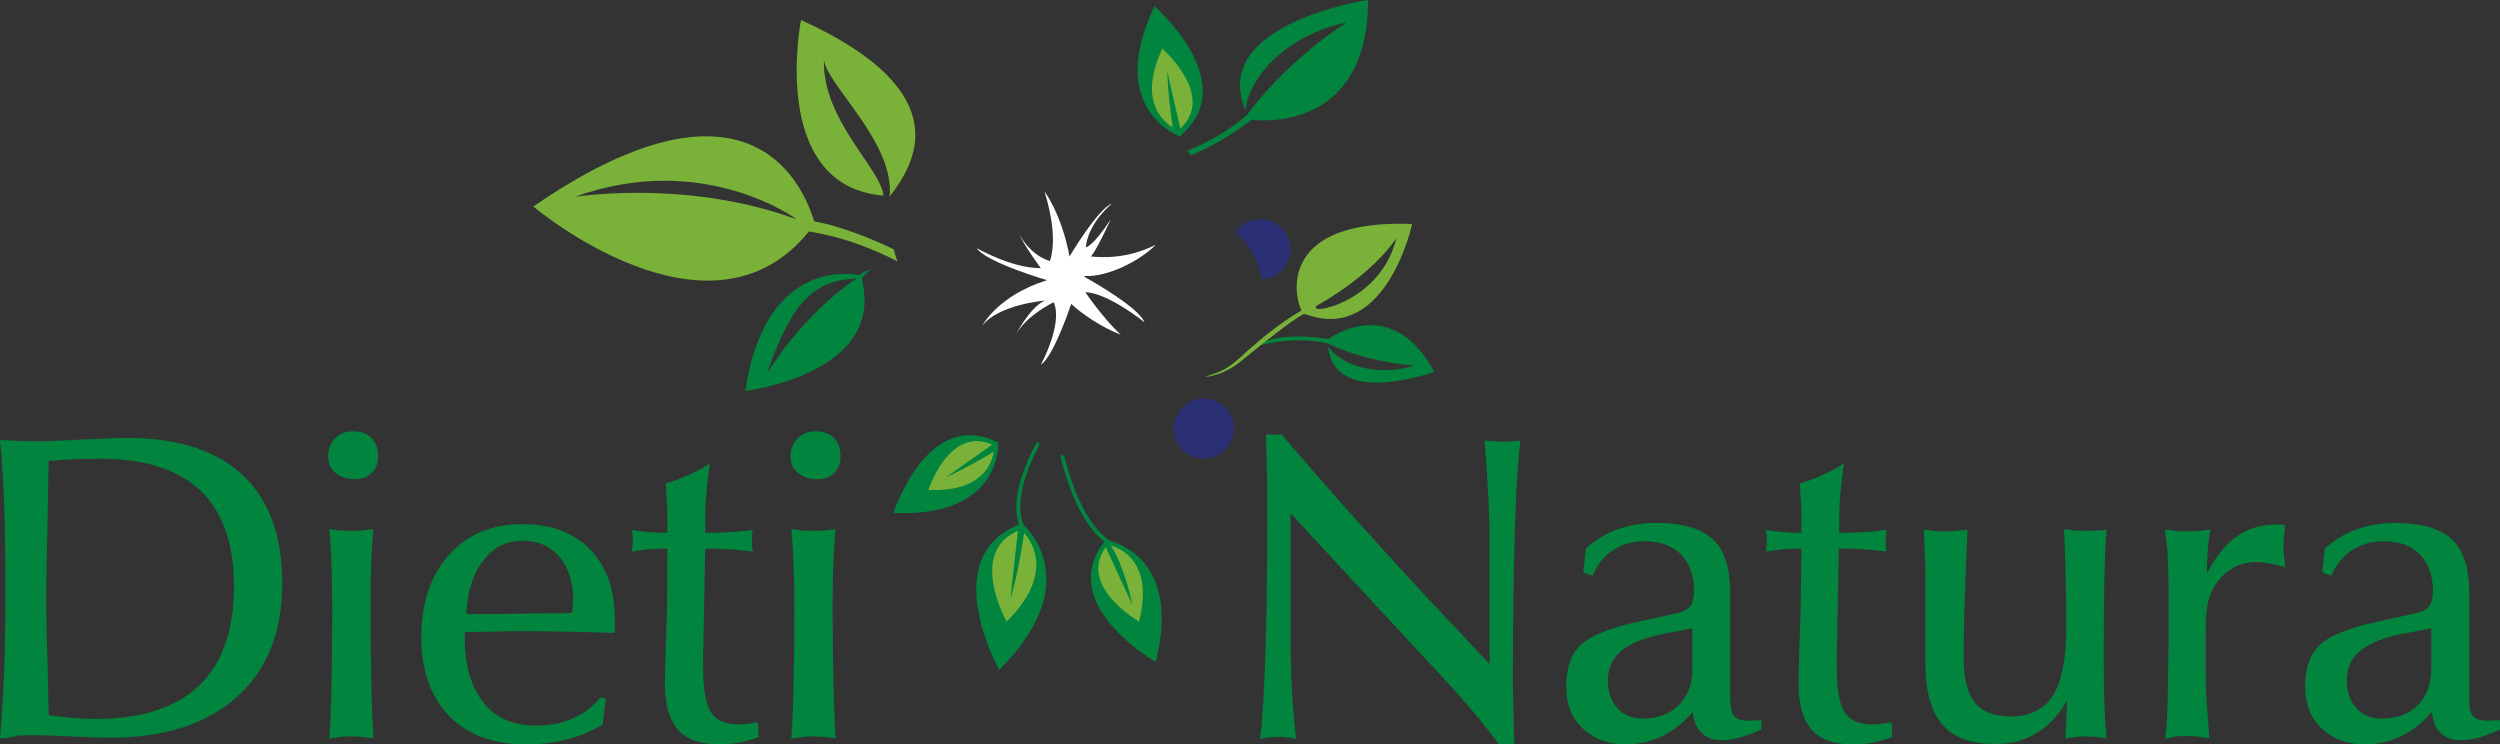 <svg viewBox="0 0 600.5 178.8" xmlns:xlink="http://www.w3.org/1999/xlink" id="Calque_1" xmlns="http://www.w3.org/2000/svg"><rect x="0" y="0" width="600.5" height="178.8" fill="#333333" stroke="none"/><style>.st0{fill:#00843E;} .st1{clip-path:url(#SVGID_2_);fill:url(#SVGID_3_);} .st2{fill:#79B139;} .st3{fill:#2A3073;} .st4{opacity:0.8;} .st5{clip-path:url(#SVGID_5_);fill:#841F80;} .st6{clip-path:url(#SVGID_7_);fill:#841F80;} .st7{fill:#FFFFFF;} .st8{opacity:0.3;} .st9{clip-path:url(#SVGID_9_);fill:#FFFFFF;}</style><path class="st0" d="M0 177.4c.4-5.1.8-10.6 1-16.6.2-5.9.3-12.3.3-19.2 0-7.7-.1-14.4-.3-20.2-.2-5.8-.5-11-1-15.7 1.5.1 2.9.1 4.3.2s2.7.1 4 .1c2.3 0 5.9-.1 10.8-.4 5-.2 8.8-.4 11.5-.4 12.1 0 21.4 3 27.7 8.9 6.3 5.9 9.5 14.6 9.5 26 0 11.7-3.6 20.8-10.9 27.3-7.2 6.5-17.4 9.8-30.4 9.8-2 0-5-.1-9.1-.3-4.1-.2-7.2-.3-9.3-.3-1.3 0-2.6 0-3.9.1-1.2.4-2.7.6-4.2.7m11.7-5.6c2.3.3 4.4.5 6.2.7 1.8.1 3.5.2 5 .2 11 0 19.3-2.7 24.9-8 5.6-5.3 8.4-13.3 8.4-24 0-10.1-2.7-17.7-8-22.8-5.4-5.1-13.3-7.7-23.8-7.7-2.1 0-4.2 0-6.3.1-2.1.1-4.2.2-6.4.4-.1 4-.2 9.1-.3 15.4-.2 9.1-.3 14.3-.3 15.5 0 2.7 0 6.2.1 10.6.2 4.6.3 11 .5 19.6m67.1-62.3c0-1.7.6-3.1 1.7-4.2s2.5-1.7 4.2-1.7c1.9 0 3.4.5 4.5 1.6s1.6 2.5 1.6 4.4c0 1.7-.5 3-1.5 4s-2.4 1.5-4.1 1.5c-1.9 0-3.4-.5-4.6-1.5-1.2-1-1.8-2.4-1.8-4.1m.3 67.9c.2-3 .4-6.9.5-11.9.1-4.9.2-11.1.2-18.5 0-4.8-.1-8.7-.2-11.7s-.3-5.7-.5-8.2c.8.1 1.6.2 2.5.3.9.1 1.8.1 2.8.1 1 0 1.9 0 2.8-.1.9-.1 1.7-.2 2.5-.3-.2 2.2-.4 4.6-.5 7.2-.1 2.6-.2 6.4-.2 11.4 0 7 .1 13.1.2 18.3.1 5.2.3 9.6.5 13.4-1-.2-1.9-.3-2.8-.4-.9-.1-1.7-.1-2.5-.1s-1.6 0-2.5.1c-.9.1-1.8.3-2.8.4m32.6-25.6l-.1 1c0 6.8 1.5 12.1 4.5 15.9 3 3.8 7.2 5.6 12.7 5.6 3.2 0 6.2-.6 8.9-1.8 2.7-1.2 4.8-2.8 6.5-5l1.4.4c-.2.7-.3 1.5-.4 2.4-.1.9-.3 2.1-.4 3.7-2.6 1.6-5.4 2.8-8.6 3.6-3.1.8-6.4 1.2-9.9 1.2-7.8 0-14-2.3-18.4-6.8-4.4-4.6-6.7-10.8-6.7-18.9 0-8.2 2.2-14.8 6.6-19.8 4.4-4.9 10.3-7.4 17.7-7.4 6.9 0 12.3 2 16.3 6.1 3.9 4.1 5.9 9.7 5.9 16.9v1.9c0 .4 0 .8-.1 1.2h-1c-9.8-.3-17-.4-21.6-.4-1.6 0-3.4 0-5.3.1-1.9 0-4.6.1-8 .1m.3-4.3h5.1c2.7 0 7.8-.1 15.3-.2 2.2 0 3.8 0 5-.1.1-.6.1-1.2.2-1.7 0-.5.1-1 .1-1.3 0-4.3-1.1-7.8-3.3-10.4-2.2-2.6-5.1-3.9-8.7-3.9-4 0-7.1 1.5-9.4 4.5-2.6 3.1-4 7.5-4.3 13.1m48.3-15.7h-1.5c-1.2 0-2.3.1-3.5.2-1.2.1-2.4.3-3.6.5.1-.3.1-.7.2-1.1 0-.4.1-.9.1-1.6 0-.7 0-1.3-.1-1.6 0-.3-.1-.6-.2-.9 1.4.2 2.8.4 4.2.5 1.4.1 2.9.2 4.4.2v-4c0-.9 0-2-.1-3.3-.1-1.4-.2-2.9-.3-4.6 1.9-.5 3.7-1.2 5.5-2 1.8-.8 3.5-1.7 5.1-2.8-.3 2.5-.6 4.8-.8 6.8-.2 2-.3 3.7-.3 5.1v4.8c2.3 0 4.3-.1 6.2-.2 1.9-.1 3.6-.3 5.2-.5-.1.7-.1 1.2-.2 1.6v1c0 .5 0 1.3.2 2.3 0 .2.1.3.1.3-1.6-.2-3.2-.4-4.8-.5-1.6-.1-3.2-.2-4.8-.2h-1.9l-.5 25.7v2.5c0 5.5.6 9.1 1.9 11.1 1.2 1.9 3.4 2.9 6.6 2.9.5 0 1.1 0 1.8-.1s1.7-.2 2.9-.4l.1 3.6c-1.6.5-3.2 1-4.8 1.3-1.6.3-3.1.4-4.7.4-4.5 0-7.8-1.2-9.9-3.6-2.1-2.4-3.1-6.1-3.1-11.2 0-1.4.1-4 .2-7.7s.2-6.6.3-8.7l.1-15.8zm29.6-22.3c0-1.7.6-3.1 1.7-4.2s2.5-1.7 4.2-1.7c1.9 0 3.4.5 4.5 1.6s1.6 2.5 1.6 4.4c0 1.7-.5 3-1.5 4s-2.4 1.5-4.1 1.5c-1.9 0-3.4-.5-4.6-1.5-1.3-1-1.8-2.4-1.8-4.1m.2 67.9c.2-3 .4-6.9.5-11.9.1-4.9.2-11.1.2-18.5 0-4.8-.1-8.7-.2-11.7s-.3-5.7-.5-8.2c.8.1 1.6.2 2.5.3.9.1 1.8.1 2.8.1 1 0 1.9 0 2.8-.1.9-.1 1.7-.2 2.5-.3-.2 2.2-.4 4.6-.5 7.2-.1 2.6-.2 6.4-.2 11.4 0 7 .1 13.1.2 18.3.1 5.2.3 9.6.5 13.4-1-.2-1.9-.3-2.8-.4-.9-.1-1.7-.1-2.5-.1s-1.6 0-2.5.1c-.9.1-1.8.3-2.8.4m112.6.1c.6-5 1-12.3 1.3-22 .3-9.6.4-21.3.4-35.2 0-2.4 0-4.9-.1-7.6-.1-2.7-.1-5.4-.2-8.3h3.8c7.9 9.3 16.1 18.6 24.4 27.7 8.3 9.2 16.9 18.3 25.5 27.4V131c0-3.5-.1-7.3-.3-11.6-.2-4.2-.5-8.8-.9-13.6.7.1 1.4.2 2.2.2.8.1 1.5.1 2.2.1.8 0 1.5 0 2.2-.1.7-.1 1.4-.1 2-.2-.5 3.8-1 10.6-1.3 20.5-.3 9.9-.5 22.1-.5 36.5 0 1.6 0 3.7.1 6.3.1 2.6.1 5.8.2 9.6l-3.6.1c-2.4-3.1-5-6.5-8.1-10-3-3.5-7-7.8-11.9-13L310 123.3v28.5c0 4.9.1 9.4.3 13.7.2 4.2.6 8.2 1 12-.8-.2-1.5-.3-2.3-.4-.7-.1-1.4-.1-2.1-.1-.6 0-1.3 0-2 .1-.6.1-1.4.3-2.2.4m103.9-6.5c-2.2 2.6-4.6 4.5-7.3 5.8-2.7 1.3-5.6 2-8.7 2-4.3 0-7.8-1.3-10.4-3.8-2.7-2.5-4-5.9-4-10 0-4.4 1.1-7.8 3.4-10s6.8-4.1 13.6-5.6l9.6-2.1c1.5-.3 2.6-.9 3.2-1.7.6-.8.9-2 .9-3.7 0-3.7-1.1-6.6-3.1-8.7-2.1-2.1-5-3.2-8.7-3.2-3 0-5.5.7-7.7 2.2-2.2 1.5-3.8 3.5-4.9 6.1l-2.2-.8.6-5.7c2.2-2 4.7-3.6 7.5-4.6 2.8-1 5.9-1.6 9.3-1.6 6.3 0 10.9 1.3 13.7 3.9 2.8 2.6 4.2 6.9 4.2 12.8v24.8c0 2.6.3 4.2.9 4.9.6.7 1.8 1.1 3.6 1.1h.4c.9-.1 1.8-.1 2.6-.1v2.2c-1.9.9-3.7 1.5-5.3 2-1.6.4-3 .6-4.2.6-2.1 0-3.7-.6-4.8-1.7-1.2-1-1.9-2.7-2.2-5.1m0-20.1l-6.3 1.2c-4.9.9-8.4 2.3-10.7 4.1-2.2 1.8-3.4 4.2-3.4 7.2 0 2.8.8 5 2.3 6.7 1.5 1.7 3.6 2.5 6.2 2.5 3.6 0 6.5-1.1 8.6-3.3 2.2-2.2 3.2-5.1 3.2-8.8v-9.6zm26.1-19.1h-1.5c-1.2 0-2.3.1-3.5.2-1.2.1-2.4.3-3.6.5.1-.3.1-.7.2-1.1 0-.4.1-.9.1-1.6 0-.7 0-1.3-.1-1.6 0-.3-.1-.6-.2-.9 1.4.2 2.8.4 4.2.5 1.4.1 2.9.2 4.4.2v-4c0-.9 0-2-.1-3.3-.1-1.4-.2-2.9-.3-4.6 1.9-.5 3.7-1.2 5.5-2 1.8-.8 3.5-1.7 5.1-2.8-.3 2.5-.6 4.8-.8 6.8-.2 2-.3 3.7-.3 5.1v4.8c2.3 0 4.3-.1 6.2-.2 1.9-.1 3.6-.3 5.2-.5-.1.7-.1 1.2-.2 1.6 0 .4-.1.7-.1 1 0 .5.1 1.3.2 2.3 0 .2.1.3.1.3-1.6-.2-3.2-.4-4.8-.5-1.6-.1-3.2-.2-4.8-.2h-1.9l-.5 25.7v2.5c0 5.5.6 9.1 1.9 11.1 1.2 1.9 3.4 2.9 6.6 2.9.5 0 1.1 0 1.8-.1s1.7-.2 2.9-.4l.1 3.6c-1.6.5-3.2 1-4.8 1.3-1.6.3-3.1.4-4.7.4-4.5 0-7.8-1.2-9.9-3.6-2.1-2.4-3.1-6.1-3.1-11.2 0-1.4.1-4 .2-7.7s.2-6.6.3-8.7l.2-15.8zm73.3-4.6c-.2 2.7-.4 6.3-.5 10.8-.1 4.5-.2 10.9-.2 19.4 0 5.7.1 9.9.2 12.6.1 2.7.3 5.2.5 7.4-.9-.2-1.8-.3-2.6-.4-.8-.1-1.6-.1-2.3-.1-.8 0-1.6 0-2.4.1-.8.1-1.7.2-2.6.4 0-.9.1-2.3.2-4.3s.2-3.6.2-4.7c-2.2 3.6-4.7 6.2-7.5 7.8-2.8 1.7-6 2.5-9.7 2.5-5.8 0-10-1.5-12.7-4.6-2.7-3.1-4.1-7.9-4.1-14.4v-14.9c0-4.3 0-7.8-.1-10.3-.1-2.5-.2-5-.3-7.3.8.1 1.7.2 2.5.3.9.1 1.8.1 2.8.1 1 0 1.9 0 2.8-.1.9-.1 1.7-.2 2.4-.3-.3 6.4-.5 12.3-.7 17.8-.2 5.5-.2 10-.2 13.4 0 4.7.9 8.2 2.7 10.4 1.8 2.2 4.7 3.3 8.6 3.3 4.6 0 8-1.7 10.1-5 2.1-3.3 3.2-8.7 3.2-16 0-3.7 0-7.5-.1-11.5s-.2-8.1-.4-12.5l2.4.3c.8.1 1.7.1 2.7.1 1 0 1.9 0 2.7-.1.8.1 1.6 0 2.4-.2m14.1 50.2c.3-2.2.5-5.6.6-10.3.1-4.7.2-12.3.2-22.9 0-4.4-.1-7.8-.2-10.2-.1-2.4-.4-4.7-.7-6.8.9.1 1.7.2 2.6.3.9.1 1.9.1 2.9.1s2 0 2.9-.1c.9-.1 1.7-.2 2.5-.3-.3 1.8-.5 3.5-.6 5-.1 1.5-.2 3-.2 4.3v1.3c2-4 4.4-7 7.1-8.9 2.7-1.9 5.8-2.9 9.3-2.9h1.5c.3 0 .6.1.9.1-.1 1.2-.2 2.2-.3 2.9-.1.7-.1 1.4-.1 2 0 1 .1 2.6.4 4.9 0 .1 0 .2.1.3-1.7-.4-3.1-.7-4.2-.9-1.1-.2-2.1-.3-2.9-.3-1.6 0-3.1.3-4.5.9-1.4.6-2.6 1.5-3.7 2.6-1.4 1.5-2.4 3.2-3 5-.6 1.8-.9 4.4-.9 7.8v11c0 2.2.1 4.6.3 7.1.2 2.5.4 5.2.6 7.9-1.3-.2-2.4-.3-3.2-.4-.9-.1-1.7-.1-2.4-.1-.8 0-1.6 0-2.5.1-.6.2-1.5.4-2.5.5m64-6.4c-2.2 2.6-4.6 4.5-7.3 5.8-2.7 1.3-5.6 2-8.7 2-4.3 0-7.8-1.3-10.4-3.8-2.7-2.5-4-5.9-4-10 0-4.4 1.1-7.8 3.4-10s6.8-4.1 13.6-5.6l9.6-2.1c1.5-.3 2.6-.9 3.2-1.7.6-.8.9-2 .9-3.7 0-3.7-1.1-6.6-3.1-8.7-2.1-2.1-5-3.2-8.7-3.2-3 0-5.5.7-7.7 2.2-2.2 1.5-3.8 3.5-4.9 6.1l-2.2-.8.6-5.7c2.2-2 4.7-3.6 7.5-4.6 2.8-1 5.9-1.6 9.3-1.6 6.3 0 10.9 1.3 13.7 3.9 2.8 2.6 4.2 6.9 4.2 12.8v24.8c0 2.6.3 4.2.9 4.9.6.7 1.8 1.1 3.6 1.1h.4c.9-.1 1.8-.1 2.6-.1v2.2c-1.9.9-3.7 1.5-5.3 2-1.6.4-3 .6-4.2.6-2.1 0-3.7-.6-4.8-1.7-1.2-1-1.9-2.7-2.2-5.1m0-20.1l-6.3 1.2c-4.9.9-8.4 2.3-10.7 4.1-2.3 1.8-3.4 4.2-3.4 7.2 0 2.8.8 5 2.3 6.7 1.5 1.7 3.6 2.5 6.2 2.5 3.6 0 6.5-1.1 8.6-3.3 2.2-2.2 3.2-5.1 3.2-8.8v-9.6z"></path><defs><path d="M236 37.5c-1 0-13.8-2.8-19.1 11.9-2.2 7.7.1 16.8 7.7 20.1-11.8 4.5-11 14.6-5.5 22.2 5.9 8.1 18.6 9.8 25.8 2.9l.6-.9c0 .2.1.4.1.6-.2 9.9 9.9 16.1 22.2 13.4 11.2-2.4 13.8-15.9 9.8-20.2 5.6 3.8 14.7 2.7 20.8-7.4 8.1-13.3-2-27.1-12.7-26.7h-.9c3.8-7.4 1.1-12.7 1.1-12.7-3-6.1-12-9.1-17.9-7.7-.4-9.2-7.5-13.5-15-13.5-9.2.2-18.8 6.6-17 18" id="SVGID_1_"></path></defs><clipPath id="SVGID_2_"></clipPath><radialGradient gradientUnits="userSpaceOnUse" gradientTransform="matrix(26.92 -.702 -.632 -24.209 492.872 12224.604)" r="1.778" cy="502.31" cx="2.971" id="SVGID_3_"><stop stop-color="#D35074" offset="0"></stop><stop stop-color="#D0385E" offset=".195"></stop><stop stop-color="#CF2E54" offset=".267"></stop><stop stop-color="#C92D56" offset=".441"></stop><stop stop-color="#B7295C" offset=".678"></stop><stop stop-color="#9B2366" offset=".951"></stop><stop stop-color="#952268" offset="1"></stop></radialGradient><path class="st1" d="M210.4 19.7l96-2.5 2.4 93.2-95.9 2.5z"></path><path class="st2" d="M300.6 84.3l.6-.6c.2-.1.3-.2.5-.4-1 .5-1.1 1-1.1 1"></path><path class="st0" d="M318.9 82.5s-7.3-2.1-17.2.7c4.8-3.5 14.6-2.2 17.4-1.8 2.2-1.5 15.8-9.9 25.4 7.9 0 0-23.9 8.8-25.5-6 4 5.2 12.8 7 20.8 4.5-2.6-.1-12.5-1.3-20.9-5.3m-19.8-56.1c1.6-9.8 11.9-18.5 24.4-21-3.4 2-15.5 10.7-23.9 22.1 0 0-5 4.9-14.4 8.7.3.4.6.7.8 1.1 6.4-2.5 12.4-6.8 14.6-8.5 4 .4 28 1.7 28-28.8 0 0-38.1 5.6-29.5 26.4m-32.5 103.5c-2.6-1.7-7.5-6.6-11-20.4-.3-.1-.6-.2-1-.3 3.2 13.1 7.7 18.6 10.6 20.9l-.3.5c-10.9 15 12.7 28.4 12.7 28.4 5.7-22.7-7.1-28-11-29.1m-26.8-23.7s1.1 18.2-25.2 17c0 0 8-24.7 24.3-17.3l.9.3z"></path><path class="st2" d="M227.3 114.6s4.2-1.8 11.4-6.1c-.5 3.1-3 9.7-15.7 9.2 0 0 5-15.5 15.3-10.9l-11 7.8z"></path><path class="st0" d="M283.5 32.8s-18.1-6.3-6.2-31.3c0 0 20.6 17.8 6.9 30.5l-.7.8z"></path><path class="st2" d="M280.4 17.2s0 4.8 1.3 13.4c-2.8-1.7-8.2-6.8-2.5-18.9 0 0 12.9 11.2 4.3 19.2l-3.1-13.7z"></path><path class="st0" d="M245.9 126.1c0-.1-3.5-5.7 3.9-19.5-.2-.2-.5-.3-.7-.5-6.4 11.8-5.1 17.9-4.3 19.8l-.5.3c-19.2 8.2-4.3 34.7-4.3 34.7 19.5-19.4 8.5-32.3 5.9-34.8"></path><path class="st2" d="M272 145.3s-1.8-9.1-5.2-14.3c2.6.8 10.4 4.2 6.8 18.3 0 0-14.8-8.4-8-17.9l6.4 13.9zm-29.3-1.5s1.7-4.9 3.3-15.8c2.2 2.5 7 10.2-4.2 21.3 0 0-9.4-16.6 2.7-21.8l-1.8 16.3z"></path><path class="st3" d="M309.1 56.4c-1.9-3.5-6.3-4.8-9.8-2.9-1.1.6-1.9 1.4-2.5 2.3 1.6 1.4 2.9 3.1 4 5 1.1 2 1.8 4.1 2.2 6.2 1.1 0 2.2-.3 3.2-.8 3.4-1.9 4.8-6.3 2.9-9.8m-26.3 50c-1.9-3.5-.6-7.9 2.9-9.8 3.5-1.9 7.9-.6 9.8 2.9 1.9 3.5.6 7.9-2.9 9.8-3.5 1.9-7.9.6-9.8-2.9"></path><g class="st4"><defs><path d="M285.3 97h8.8v8.8h-8.8z" id="SVGID_4_"></path></defs><clipPath id="SVGID_5_"></clipPath><path class="st5" d="M293.6 99.3c1.2 2.1.4 4.8-1.8 5.9-2.1 1.2-4.8.4-5.9-1.8-1.2-2.1-.4-4.8 1.8-5.9 2.1-1.1 4.7-.3 5.9 1.8"></path></g><path class="st2" d="M212.2 47c-27.7-2.4-19.8-42.2-19.8-42.2 38.7 17.6 26.9 35.1 21.3 42.4 1.2-13-15-26.7-15.8-32.8-.4 14.5 13.8 26.2 14.3 32.6"></path><path class="st0" d="M209.4 64.6c-1.5.4-2.4 1-3 1.5-3.6-.7-22.8-2.7-27.4 27.8 0 0 33.4-4 28.1-26.4l-.1-.6c1.2-1.6 2.4-2.3 2.4-2.3m-25.2 25.1c6.1-17.2 11.1-22.3 21.5-22.8-13.2 8.9-21.5 22.8-21.5 22.8"></path><path class="st2" d="M312.6 74.6c-3 1.7-8.1 5.1-15.2 11.7-2.1 1.9-4.3 3.1-6.5 3.7l-1.5.6c2.9-.4 5.8-1.5 8.5-3.7 8.5-6.9 12.8-10.2 15.3-11.5h.1l1 .3c18.8 6.3 24.9-21.9 24.9-21.9-31.3-1.2-28.7 16.4-26.6 20.8m3.7-.4l-.3-.6c14.4-8.1 19.4-16.4 19.4-16.4-3.1 13-16 17.4-19.1 17"></path><g class="st4"><defs><path d="M299.3 54.8h8.7v8.8h-8.7z" id="SVGID_6_"></path></defs><clipPath id="SVGID_7_"></clipPath><path class="st6" d="M307.5 57.1c-1.2-2.1-3.8-2.9-6-1.8-1.3.7-2.1 2-2.3 3.3.5.7 1 1.4 1.4 2.2.4.8.8 1.6 1.1 2.4 1.2.5 2.6.5 3.9-.1 2.3-1.2 3.1-3.9 1.9-6"></path></g><path class="st2" d="M214.7 59.9c-9.2-4.5-17.1-6.5-19.1-6.7-6.1-19.2-25.3-32.7-67.5-3.6 0 0 42.2 35.7 66.2 6 8.1 1.3 15.3 4.1 21.3 7.2-.4-1-.7-2-.9-2.9M138 47.3c31.1-11.2 53.4 5.4 53.4 5.4-26.6-9.8-53.4-5.4-53.4-5.4"></path><path class="st7" d="M239.5 49.3c0-.1 0-.1-.1-.1l.1.1m2.9 29.7h-.1c0 .1.1.1.1 0m27.4-26.5"></path><g class="st8"><defs><path d="M227.5 40.3h55.3v53.3h-55.3z" id="SVGID_8_"></path></defs><clipPath id="SVGID_9_"></clipPath><path class="st9" d="M260 73.2s.1 17-2.8 20.5c0 0 2.5-13.9-2.3-19.3-2.2 2.2-7.2 7.9-7.9 14 0 0 1.4-10.3 5.3-13.7 0 0-13 5.6-15.7 13.4 0 0 1.5-10.2 14.3-19.5 0 0-19.3.7-23.4-2.4 0 0 12.1 2.4 20.4-.5 0 0-7.2-5-10-8.1.7.8 5.4 5.3 11.9 5.3-.1-5.4-3-12-8.3-19.5 0 0 7.1 4.8 13.5 16.3 0 0 3.5-16.6 7.1-19.4 0 0-5 7.7-3.3 15.2 0 0 1.9-.7 4.4-10.5 0 0-1 9.7-2 12.3-.1.1-.1.2-.2.3 2.5-.5 10.5-2.5 17.6-9.6-2.9 6-10.6 14-17.5 15.9 0 .1.1.1.1.2 3.5.7 18.7 3.7 21.6 7.2 0 0-13.5-4.9-20-2.9 0 0 7.5 5.8 14.4 8.8-6.1-.3-12.9-2.2-17.2-4"></path></g><path class="st7" d="M257.3 73s-4.2 12.7-7.3 14.6c0 0 5.4-9.8 3.1-15-2.2 1.1-7.4 4.1-9.5 8.5 0 0 3.7-7.4 7.4-8.9 0 0-11.2.9-15.1 6.1 0 0 3.7-7.3 15.6-11 0 0-14.7-4.3-16.9-7.7 0 0 8.5 4.9 15.4 4.8 0 0-4.1-5.5-5.4-8.6.3.7 2.7 5.4 7.6 6.9 1.3-4.1.8-9.8-1.3-16.7 0 0 4.1 5.4 6 15.6 0 0 6.8-11.5 10.2-12.7 0 0-5.7 4.5-6.3 10.5 0 0 1.6 0 6-6.7 0 0-3.2 7-4.6 8.7l-.2.2c2 .2 8.5.8 15.6-2.8-3.7 3.8-11.5 7.8-17.1 7.5v.2c2.5 1.4 13.1 7.5 14.4 10.9 0 0-8.8-7.1-14.2-7.2 0 0 4.2 6.2 8.5 10.2-4.6-1.8-9.2-4.9-11.9-7.4"></path><defs><path d="M235.5 37.5c-1 0-13.8-2.8-19.1 11.9-2.2 7.7.1 16.8 7.7 20.1-11.8 4.5-11 14.6-5.5 22.2 5.9 8.1 18.6 9.8 25.8 2.9l.6-.9c0 .2.1.4.1.6-.2 9.9 9.9 16.1 22.2 13.4 11.2-2.4 13.8-15.9 9.8-20.2 5.6 3.8 14.7 2.7 20.8-7.4 8-13.3-2-27.1-12.7-26.7h-.9c3.8-7.4 1.1-12.7 1.1-12.7-3-6.1-12-9.1-17.9-7.7-.4-9.2-7.5-13.5-15-13.5-9.1.2-18.8 6.6-17 18" id="SVGID_10_"></path></defs><clipPath id="SVGID_11_"></clipPath></svg>